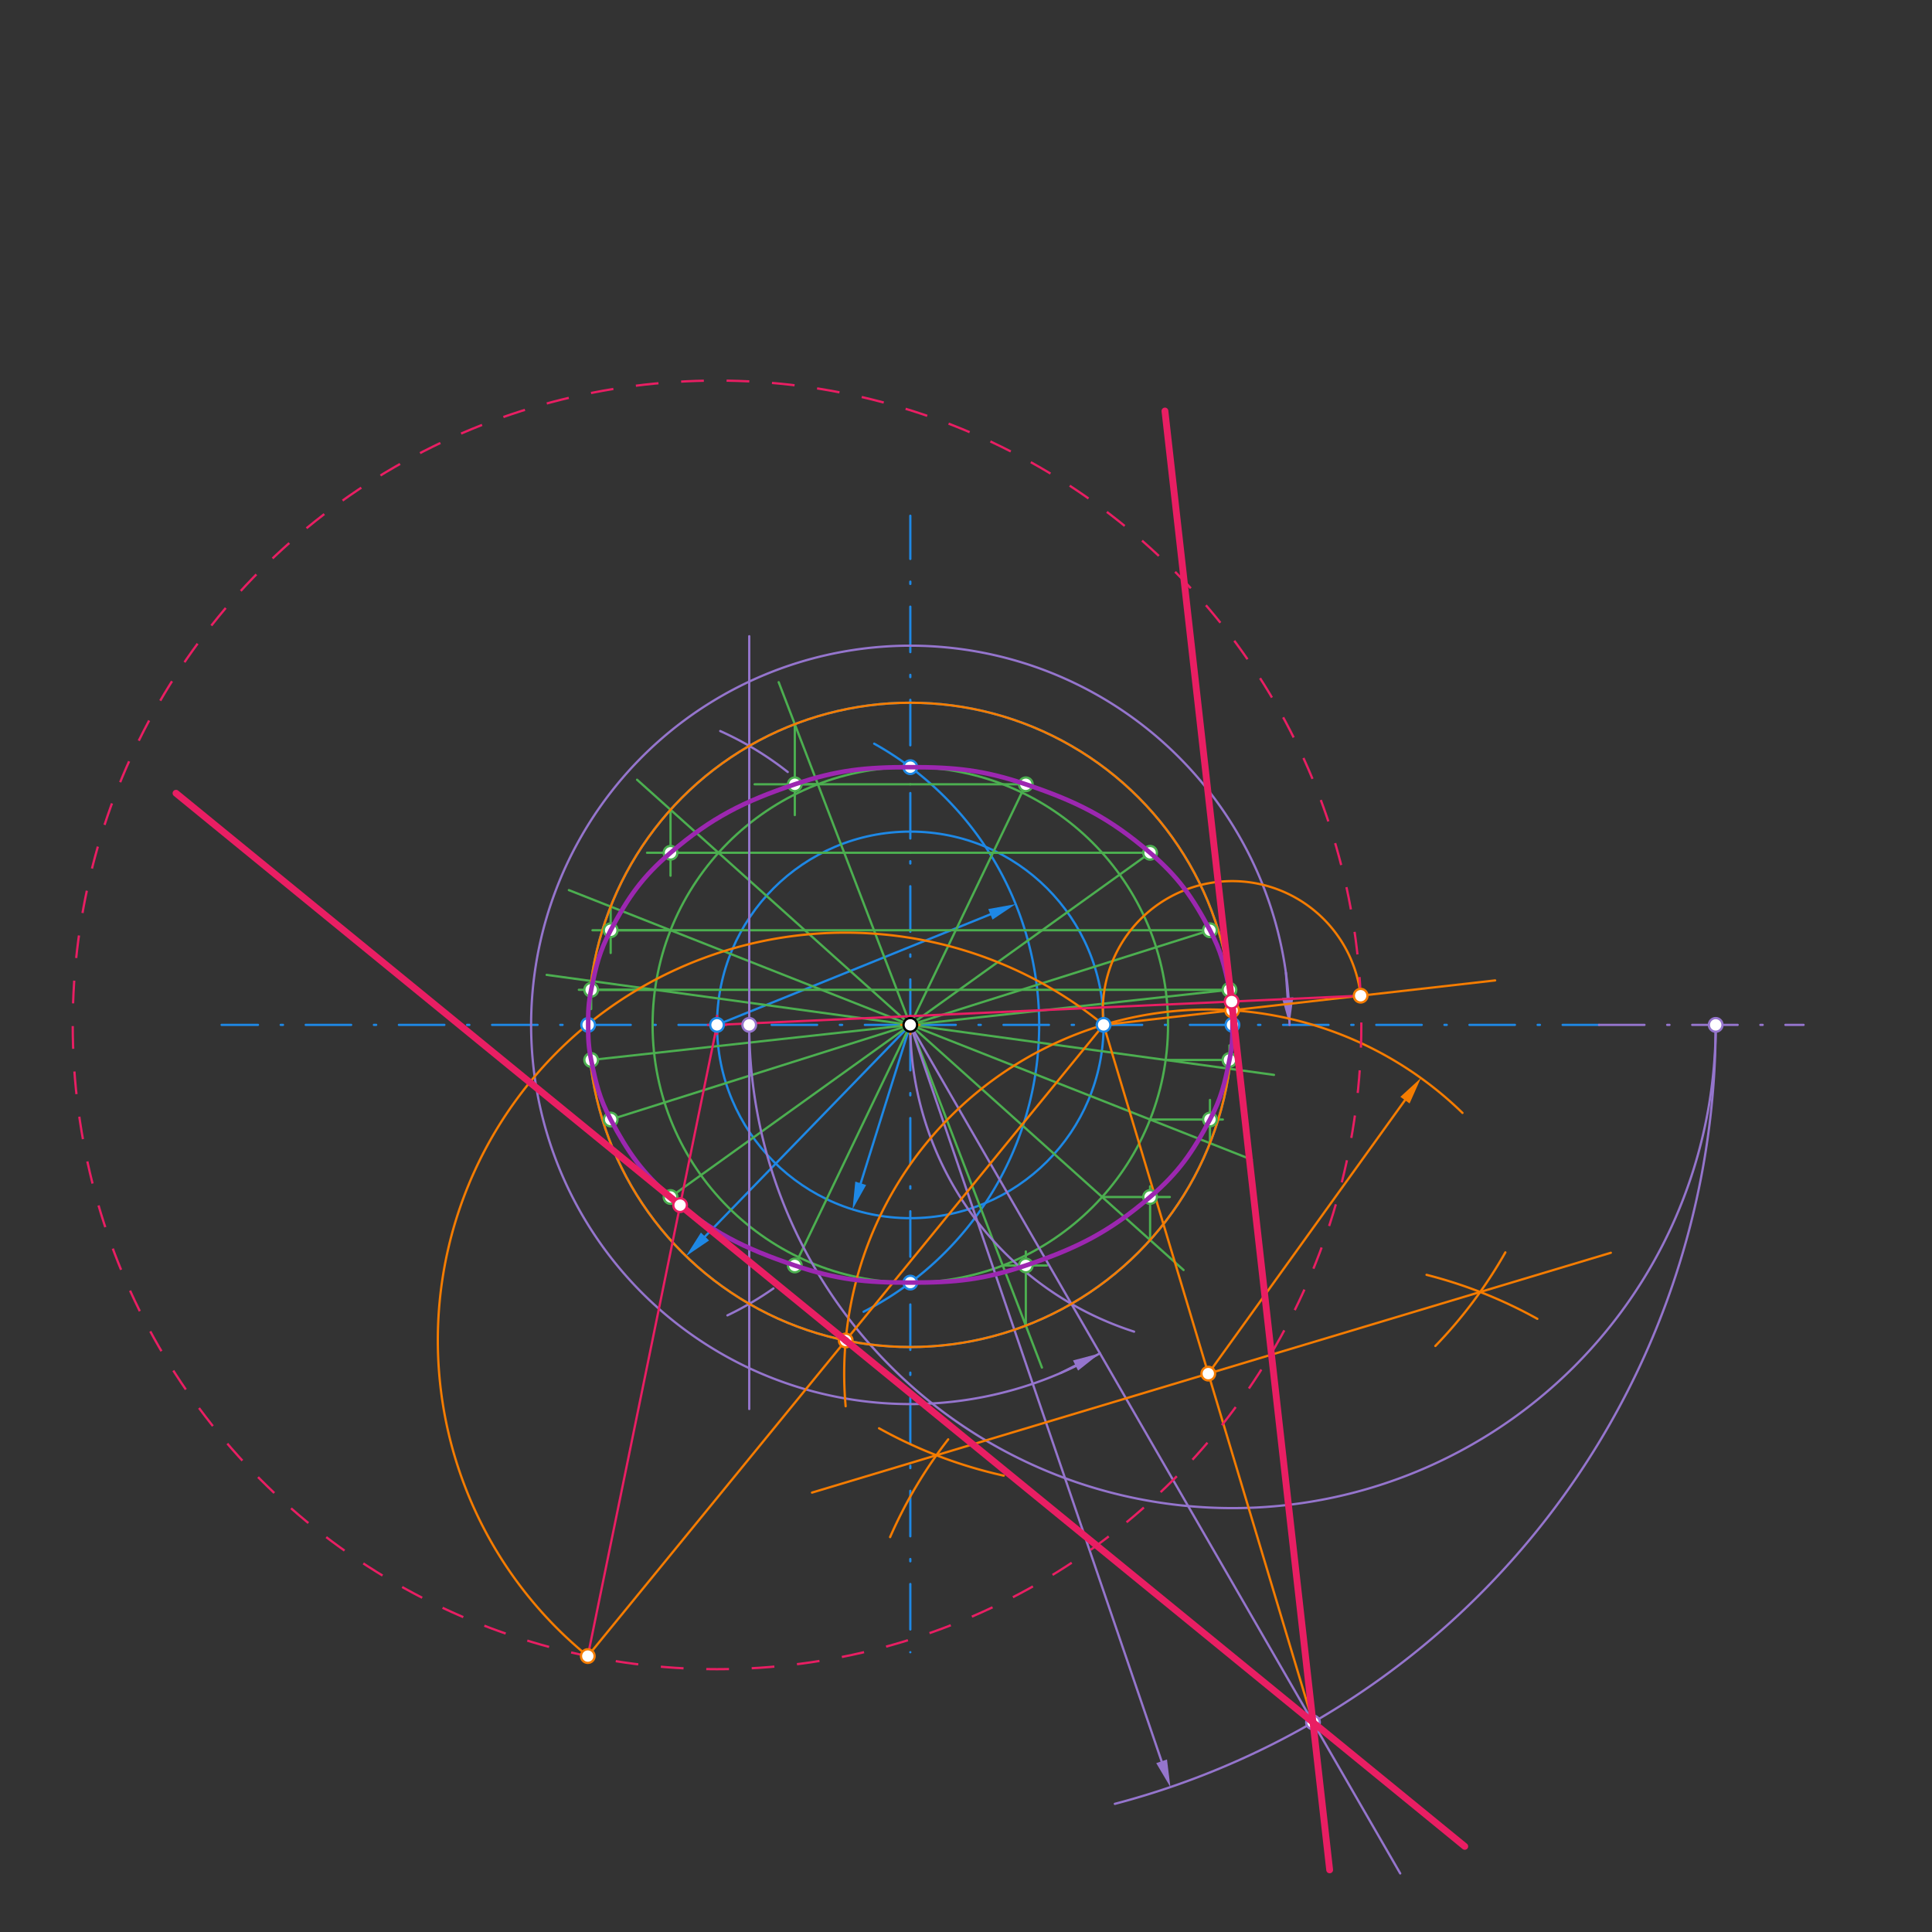 <svg xmlns="http://www.w3.org/2000/svg" class="svg--816" height="100%" preserveAspectRatio="xMidYMid meet" viewBox="0 0 850 850" width="100%"><rect x="0" y="0" width="850" height="850" fill="#333333" stroke="none"/><defs><marker id="marker-arrow" markerHeight="16" markerUnits="userSpaceOnUse" markerWidth="24" orient="auto-start-reverse" refX="24" refY="4" viewBox="0 0 24 8"><path d="M 0 0 L 24 4 L 0 8 z" stroke="inherit"></path></marker></defs><g class="aux-layer--949"><g class="element--733"><line stroke="#1E88E5" stroke-dasharray="20, 10, 1, 10" stroke-linecap="round" stroke-width="1" x1="400.5" x2="703.5" y1="450.906" y2="450.906"></line></g><g class="element--733"><line stroke="#1E88E5" stroke-dasharray="20, 10, 1, 10" stroke-linecap="round" stroke-width="1" x1="400.5" x2="97.499" y1="450.906" y2="450.906"></line></g><g class="element--733"><line stroke="#1E88E5" stroke-dasharray="20, 10, 1, 10" stroke-linecap="round" stroke-width="1" x1="400.5" x2="400.5" y1="450.906" y2="226.906"></line></g><g class="element--733"><line stroke="#1E88E5" stroke-dasharray="20, 10, 1, 10" stroke-linecap="round" stroke-width="1" x1="400.5" x2="400.5" y1="450.906" y2="726.906"></line></g><g class="element--733"><g class="center--a87"><line x1="396.5" y1="450.906" x2="404.5" y2="450.906" stroke="#1E88E5" stroke-width="1" stroke-linecap="round"></line><line x1="400.5" y1="446.906" x2="400.5" y2="454.906" stroke="#1E88E5" stroke-width="1" stroke-linecap="round"></line><circle class="hit--87b" cx="400.5" cy="450.906" r="4" stroke="none" fill="transparent"></circle></g><circle cx="400.5" cy="450.906" fill="none" r="141.732" stroke="#1E88E5" stroke-dasharray="none" stroke-width="1"></circle></g><g class="element--733"><line stroke="#1E88E5" stroke-dasharray="none" stroke-linecap="round" stroke-width="1" x1="400.5" x2="310.173" y1="450.906" y2="544.027"></line><path d="M301.818,552.641 l12,2.5 l0,-5 z" fill="#1E88E5" stroke="#1E88E5" stroke-width="0" transform="rotate(314.128, 301.818, 552.641)"></path></g><g class="element--733"><g class="center--a87"><line x1="396.5" y1="450.906" x2="404.5" y2="450.906" stroke="#1E88E5" stroke-width="1" stroke-linecap="round"></line><line x1="400.5" y1="446.906" x2="400.5" y2="454.906" stroke="#1E88E5" stroke-width="1" stroke-linecap="round"></line><circle class="hit--87b" cx="400.5" cy="450.906" r="4" stroke="none" fill="transparent"></circle></g><circle cx="400.5" cy="450.906" fill="none" r="85.039" stroke="#1E88E5" stroke-dasharray="none" stroke-width="1"></circle></g><g class="element--733"><line stroke="#1E88E5" stroke-dasharray="none" stroke-linecap="round" stroke-width="1" x1="400.5" x2="378.673" y1="450.906" y2="520.608"></line><path d="M375.086,532.059 l12,2.5 l0,-5 z" fill="#1E88E5" stroke="#1E88E5" stroke-width="0" transform="rotate(287.388, 375.086, 532.059)"></path></g><g class="element--733"><path d="M 384.613 327.189 A 141.732 141.732 0 0 1 379.953 577.116" fill="none" stroke="#1E88E5" stroke-dasharray="none" stroke-linecap="round" stroke-width="1"></path></g><g class="element--733"><line stroke="#1E88E5" stroke-dasharray="none" stroke-linecap="round" stroke-width="1" x1="315.461" x2="435.728" y1="450.906" y2="402.263"></line><path d="M446.853,397.764 l12,2.5 l0,-5 z" fill="#1E88E5" stroke="#1E88E5" stroke-width="0" transform="rotate(157.979, 446.853, 397.764)"></path></g><g class="element--733"><g class="center--a87"><line x1="396.5" y1="450.906" x2="404.5" y2="450.906" stroke="#4CAF50" stroke-width="1" stroke-linecap="round"></line><line x1="400.5" y1="446.906" x2="400.5" y2="454.906" stroke="#4CAF50" stroke-width="1" stroke-linecap="round"></line><circle class="hit--87b" cx="400.5" cy="450.906" r="4" stroke="none" fill="transparent"></circle></g><circle cx="400.5" cy="450.906" fill="none" r="113.386" stroke="#4CAF50" stroke-dasharray="none" stroke-width="1"></circle></g><g class="element--733"><line stroke="#4CAF50" stroke-dasharray="none" stroke-linecap="round" stroke-width="1" x1="400.5" x2="240.5" y1="450.906" y2="428.906"></line></g><g class="element--733"><line stroke="#4CAF50" stroke-dasharray="none" stroke-linecap="round" stroke-width="1" x1="400.5" x2="250.274" y1="450.906" y2="391.606"></line></g><g class="element--733"><line stroke="#4CAF50" stroke-dasharray="none" stroke-linecap="round" stroke-width="1" x1="400.5" x2="280.286" y1="450.906" y2="343.05"></line></g><g class="element--733"><line stroke="#4CAF50" stroke-dasharray="none" stroke-linecap="round" stroke-width="1" x1="400.5" x2="342.589" y1="450.906" y2="300.139"></line></g><g class="element--733"><line stroke="#4CAF50" stroke-dasharray="none" stroke-linecap="round" stroke-width="1" x1="400.5" x2="560.501" y1="450.906" y2="472.906"></line></g><g class="element--733"><line stroke="#4CAF50" stroke-dasharray="none" stroke-linecap="round" stroke-width="1" x1="400.5" x2="550.726" y1="450.906" y2="510.206"></line></g><g class="element--733"><line stroke="#4CAF50" stroke-dasharray="none" stroke-linecap="round" stroke-width="1" x1="400.5" x2="520.714" y1="450.906" y2="558.762"></line></g><g class="element--733"><line stroke="#4CAF50" stroke-dasharray="none" stroke-linecap="round" stroke-width="1" x1="400.5" x2="458.411" y1="450.906" y2="601.674"></line></g><g class="element--733"><line stroke="#4CAF50" stroke-dasharray="none" stroke-linecap="round" stroke-width="1" x1="288.171" x2="254.667" y1="435.461" y2="435.461"></line></g><g class="element--733"><line stroke="#4CAF50" stroke-dasharray="none" stroke-linecap="round" stroke-width="1" x1="295.034" x2="260.667" y1="409.275" y2="409.275"></line></g><g class="element--733"><line stroke="#4CAF50" stroke-dasharray="none" stroke-linecap="round" stroke-width="1" x1="316.103" x2="284.667" y1="375.186" y2="375.186"></line></g><g class="element--733"><line stroke="#4CAF50" stroke-dasharray="none" stroke-linecap="round" stroke-width="1" x1="359.844" x2="332" y1="345.06" y2="345.06"></line></g><g class="element--733"><line stroke="#4CAF50" stroke-dasharray="none" stroke-linecap="round" stroke-width="1" x1="512.829" x2="545.333" y1="466.351" y2="466.351"></line></g><g class="element--733"><line stroke="#4CAF50" stroke-dasharray="none" stroke-linecap="round" stroke-width="1" x1="505.966" x2="538" y1="492.538" y2="492.538"></line></g><g class="element--733"><line stroke="#4CAF50" stroke-dasharray="none" stroke-linecap="round" stroke-width="1" x1="484.897" x2="514.667" y1="526.627" y2="526.627"></line></g><g class="element--733"><line stroke="#4CAF50" stroke-dasharray="none" stroke-linecap="round" stroke-width="1" x1="441.156" x2="460.667" y1="556.752" y2="556.752"></line></g><g class="element--733"><line stroke="#4CAF50" stroke-dasharray="none" stroke-linecap="round" stroke-width="1" x1="260.089" x2="260.089" y1="431.6" y2="443.938"></line></g><g class="element--733"><line stroke="#4CAF50" stroke-dasharray="none" stroke-linecap="round" stroke-width="1" x1="268.667" x2="268.667" y1="398.867" y2="419.271"></line></g><g class="element--733"><line stroke="#4CAF50" stroke-dasharray="none" stroke-linecap="round" stroke-width="1" x1="295.004" x2="295.004" y1="356.256" y2="385.271"></line></g><g class="element--733"><line stroke="#4CAF50" stroke-dasharray="none" stroke-linecap="round" stroke-width="1" x1="349.68" x2="349.68" y1="318.598" y2="358.604"></line></g><g class="element--733"><line stroke="#4CAF50" stroke-dasharray="none" stroke-linecap="round" stroke-width="1" x1="451.32" x2="451.32" y1="583.214" y2="550.604"></line></g><g class="element--733"><line stroke="#4CAF50" stroke-dasharray="none" stroke-linecap="round" stroke-width="1" x1="505.996" x2="505.996" y1="545.557" y2="521.938"></line></g><g class="element--733"><line stroke="#4CAF50" stroke-dasharray="none" stroke-linecap="round" stroke-width="1" x1="532.333" x2="532.333" y1="502.946" y2="483.938"></line></g><g class="element--733"><line stroke="#4CAF50" stroke-dasharray="none" stroke-linecap="round" stroke-width="1" x1="540.911" x2="540.911" y1="470.213" y2="459.938"></line></g><g class="element--733"><line stroke="#4CAF50" stroke-dasharray="none" stroke-linecap="round" stroke-width="1" x1="349.68" x2="400.5" y1="345.06" y2="345.06"></line></g><g class="element--733"><line stroke="#4CAF50" stroke-dasharray="none" stroke-linecap="round" stroke-width="1" x1="400.5" x2="451.32" y1="345.06" y2="345.06"></line></g><g class="element--733"><line stroke="#4CAF50" stroke-dasharray="none" stroke-linecap="round" stroke-width="1" x1="295.004" x2="400.5" y1="375.186" y2="375.186"></line></g><g class="element--733"><line stroke="#4CAF50" stroke-dasharray="none" stroke-linecap="round" stroke-width="1" x1="400.5" x2="505.997" y1="375.186" y2="375.186"></line></g><g class="element--733"><line stroke="#4CAF50" stroke-dasharray="none" stroke-linecap="round" stroke-width="1" x1="268.667" x2="400.5" y1="409.275" y2="409.275"></line></g><g class="element--733"><line stroke="#4CAF50" stroke-dasharray="none" stroke-linecap="round" stroke-width="1" x1="400.5" x2="532.334" y1="409.275" y2="409.275"></line></g><g class="element--733"><line stroke="#4CAF50" stroke-dasharray="none" stroke-linecap="round" stroke-width="1" x1="260.089" x2="400.5" y1="435.461" y2="435.461"></line></g><g class="element--733"><line stroke="#4CAF50" stroke-dasharray="none" stroke-linecap="round" stroke-width="1" x1="400.5" x2="540.911" y1="435.461" y2="435.461"></line></g><g class="element--733"><line stroke="#4CAF50" stroke-dasharray="none" stroke-linecap="round" stroke-width="1" x1="451.32" x2="400.5" y1="345.06" y2="450.906"></line></g><g class="element--733"><line stroke="#4CAF50" stroke-dasharray="none" stroke-linecap="round" stroke-width="1" x1="400.5" x2="349.681" y1="450.906" y2="556.752"></line></g><g class="element--733"><line stroke="#4CAF50" stroke-dasharray="none" stroke-linecap="round" stroke-width="1" x1="505.997" x2="400.5" y1="375.186" y2="450.906"></line></g><g class="element--733"><line stroke="#4CAF50" stroke-dasharray="none" stroke-linecap="round" stroke-width="1" x1="400.5" x2="295.003" y1="450.906" y2="526.626"></line></g><g class="element--733"><line stroke="#4CAF50" stroke-dasharray="none" stroke-linecap="round" stroke-width="1" x1="532.334" x2="400.5" y1="409.275" y2="450.906"></line></g><g class="element--733"><line stroke="#4CAF50" stroke-dasharray="none" stroke-linecap="round" stroke-width="1" x1="400.5" x2="268.666" y1="450.906" y2="492.538"></line></g><g class="element--733"><line stroke="#4CAF50" stroke-dasharray="none" stroke-linecap="round" stroke-width="1" x1="540.911" x2="400.5" y1="435.461" y2="450.906"></line></g><g class="element--733"><line stroke="#4CAF50" stroke-dasharray="none" stroke-linecap="round" stroke-width="1" x1="400.5" x2="260.088" y1="450.906" y2="466.352"></line></g><g class="element--733"><path d="M 400.5 450.906 A 141.732 141.732 0 0 0 498.941 585.865" fill="none" stroke="#9575CD" stroke-dasharray="none" stroke-linecap="round" stroke-width="1"></path></g><g class="element--733"><line stroke="#9575CD" stroke-dasharray="none" stroke-linecap="round" stroke-width="1" x1="400.5" x2="471.366" y1="450.906" y2="573.65"></line></g><g class="element--733"><line stroke="#9575CD" stroke-dasharray="none" stroke-linecap="round" stroke-width="1" x1="471.366" x2="616.038" y1="573.65" y2="824.229"></line></g><g class="element--733"><path d="M 567.333 450.906 A 166.833 166.833 0 1 0 483.917 595.388" fill="none" stroke="#9575CD" stroke-dasharray="none" stroke-linecap="round" stroke-width="1"></path></g><g class="element--733"><line stroke="#9575CD" stroke-dasharray="none" stroke-linecap="round" stroke-width="1" x1="473.193" x2="466.592" y1="600.774" y2="604.089"></line><path d="M483.917,595.388 l12,2.5 l0,-5 z" fill="#9575CD" stroke="#9575CD" stroke-width="0" transform="rotate(153.333, 483.917, 595.388)"></path></g><g class="element--733"><line stroke="#9575CD" stroke-dasharray="none" stroke-linecap="round" stroke-width="1" x1="566.508" x2="565.751" y1="438.935" y2="427.958"></line><path d="M567.333,450.906 l12,2.5 l0,-5 z" fill="#9575CD" stroke="#9575CD" stroke-width="0" transform="rotate(266.056, 567.333, 450.906)"></path></g><g class="element--733"><path d="M 316.879 321.635 A 141.732 141.732 0 0 1 346.566 339.643" fill="none" stroke="#9575CD" stroke-dasharray="none" stroke-linecap="round" stroke-width="1"></path></g><g class="element--733"><path d="M 340.268 566.862 A 141.732 141.732 0 0 1 320.046 578.707" fill="none" stroke="#9575CD" stroke-dasharray="none" stroke-linecap="round" stroke-width="1"></path></g><g class="element--733"><line stroke="#9575CD" stroke-dasharray="none" stroke-linecap="round" stroke-width="1" x1="329.634" x2="329.634" y1="328.162" y2="619.906"></line></g><g class="element--733"><line stroke="#9575CD" stroke-dasharray="none" stroke-linecap="round" stroke-width="1" x1="329.634" x2="329.634" y1="328.162" y2="279.906"></line></g><g class="element--733"><path d="M 329.634 450.906 A 212.598 212.598 0 0 0 754.831 450.906" fill="none" stroke="#9575CD" stroke-dasharray="none" stroke-linecap="round" stroke-width="1"></path></g><g class="element--733"><line stroke="#9575CD" stroke-dasharray="20, 10, 1, 10" stroke-linecap="round" stroke-width="1" x1="703.5" x2="793.5" y1="450.906" y2="450.906"></line></g><g class="element--733"><path d="M 754.831 450.906 A 354.331 354.331 0 0 1 490.486 793.62" fill="none" stroke="#9575CD" stroke-dasharray="none" stroke-linecap="round" stroke-width="1"></path></g><g class="element--733"><line stroke="#9575CD" stroke-dasharray="none" stroke-linecap="round" stroke-width="1" x1="400.5" x2="511.059" y1="450.906" y2="774.892"></line><path d="M514.935,786.249 l12,2.5 l0,-5 z" fill="#9575CD" stroke="#9575CD" stroke-width="0" transform="rotate(251.158, 514.935, 786.249)"></path></g><g class="element--733"><g class="center--a87"><line x1="396.5" y1="450.906" x2="404.5" y2="450.906" stroke="#F57C00" stroke-width="1" stroke-linecap="round"></line><line x1="400.5" y1="446.906" x2="400.5" y2="454.906" stroke="#F57C00" stroke-width="1" stroke-linecap="round"></line><circle class="hit--87b" cx="400.5" cy="450.906" r="4" stroke="none" fill="transparent"></circle></g><circle cx="400.5" cy="450.906" fill="none" r="141.732" stroke="#F57C00" stroke-dasharray="none" stroke-width="1"></circle></g><g class="element--733"><line stroke="#F57C00" stroke-dasharray="none" stroke-linecap="round" stroke-width="1" x1="485.539" x2="577.665" y1="450.906" y2="757.766"></line></g><g class="element--733"><path d="M 631.5 592.172 A 203.127 203.127 0 0 0 662.295 550.996" fill="none" stroke="#F57C00" stroke-dasharray="none" stroke-linecap="round" stroke-width="1"></path></g><g class="element--733"><path d="M 676.359 580.224 A 203.128 203.128 0 0 0 627.62 560.875" fill="none" stroke="#F57C00" stroke-dasharray="none" stroke-linecap="round" stroke-width="1"></path></g><g class="element--733"><path d="M 417.167 633.259 A 203.128 203.128 0 0 0 391.607 676.258" fill="none" stroke="#F57C00" stroke-dasharray="none" stroke-linecap="round" stroke-width="1"></path></g><g class="element--733"><path d="M 441.586 649.222 A 203.128 203.128 0 0 1 386.747 628.391" fill="none" stroke="#F57C00" stroke-dasharray="none" stroke-linecap="round" stroke-width="1"></path></g><g class="element--733"><line stroke="#F57C00" stroke-dasharray="none" stroke-linecap="round" stroke-width="1" x1="651.221" x2="357.246" y1="568.422" y2="656.68"></line></g><g class="element--733"><line stroke="#F57C00" stroke-dasharray="none" stroke-linecap="round" stroke-width="1" x1="651.221" x2="708.699" y1="568.422" y2="551.166"></line></g><g class="element--733"><path d="M 643.429 489.631 A 160.194 160.194 0 0 0 372.052 618.692" fill="none" stroke="#F57C00" stroke-dasharray="none" stroke-linecap="round" stroke-width="1"></path></g><g class="element--733"><line stroke="#F57C00" stroke-dasharray="none" stroke-linecap="round" stroke-width="1" x1="531.602" x2="618.132" y1="604.334" y2="484.026"></line><path d="M625.139,474.284 l12,2.5 l0,-5 z" fill="#F57C00" stroke="#F57C00" stroke-width="0" transform="rotate(125.725, 625.139, 474.284)"></path></g><g class="element--733"><line stroke="#F57C00" stroke-dasharray="none" stroke-linecap="round" stroke-width="1" x1="485.539" x2="372.072" y1="450.905" y2="589.758"></line></g><g class="element--733"><line stroke="#F57C00" stroke-dasharray="none" stroke-linecap="round" stroke-width="1" x1="372.072" x2="258.606" y1="589.758" y2="728.61"></line></g><g class="element--733"><path d="M 485.539 450.905 A 179.318 179.318 0 1 0 258.605 728.611" fill="none" stroke="#F57C00" stroke-dasharray="none" stroke-linecap="round" stroke-width="1"></path></g><g class="element--733"><line stroke="#E91E63" stroke-dasharray="none" stroke-linecap="round" stroke-width="1" x1="258.605" x2="315.461" y1="728.611" y2="450.906"></line></g><g class="element--733"><line stroke="#F57C00" stroke-dasharray="none" stroke-linecap="round" stroke-width="1" x1="485.539" x2="542.087" y1="450.905" y2="444.484"></line></g><g class="element--733"><line stroke="#F57C00" stroke-dasharray="none" stroke-linecap="round" stroke-width="1" x1="542.087" x2="657.799" y1="444.484" y2="431.343"></line></g><g class="element--733"><path d="M 485.539 450.905 A 56.911 56.911 0 0 1 598.634 438.062" fill="none" stroke="#F57C00" stroke-dasharray="none" stroke-linecap="round" stroke-width="1"></path></g><g class="element--733"><line stroke="#E91E63" stroke-dasharray="none" stroke-linecap="round" stroke-width="1" x1="315.461" x2="598.634" y1="450.906" y2="438.062"></line></g><g class="element--733"><g class="center--a87"><line x1="311.461" y1="450.906" x2="319.461" y2="450.906" stroke="#E91E63" stroke-width="1" stroke-linecap="round"></line><line x1="315.461" y1="446.906" x2="315.461" y2="454.906" stroke="#E91E63" stroke-width="1" stroke-linecap="round"></line><circle class="hit--87b" cx="315.461" cy="450.906" r="4" stroke="none" fill="transparent"></circle></g><circle cx="315.461" cy="450.906" fill="none" r="283.465" stroke="#E91E63" stroke-dasharray="10" stroke-width="1"></circle></g><g class="element--733"><circle cx="258.768" cy="450.906" r="3" stroke="#1E88E5" stroke-width="1" fill="#ffffff"></circle>}</g><g class="element--733"><circle cx="542.232" cy="450.906" r="3" stroke="#1E88E5" stroke-width="1" fill="#ffffff"></circle>}</g><g class="element--733"><circle cx="315.461" cy="450.906" r="3" stroke="#1E88E5" stroke-width="1" fill="#ffffff"></circle>}</g><g class="element--733"><circle cx="485.539" cy="450.906" r="3" stroke="#1E88E5" stroke-width="1" fill="#ffffff"></circle>}</g><g class="element--733"><circle cx="400.5" cy="337.52" r="3" stroke="#1E88E5" stroke-width="1" fill="#ffffff"></circle>}</g><g class="element--733"><circle cx="400.5" cy="564.292" r="3" stroke="#1E88E5" stroke-width="1" fill="#ffffff"></circle>}</g><g class="element--733"><circle cx="260.089" cy="435.461" r="3" stroke="#4CAF50" stroke-width="1" fill="#ffffff"></circle>}</g><g class="element--733"><circle cx="268.667" cy="409.275" r="3" stroke="#4CAF50" stroke-width="1" fill="#ffffff"></circle>}</g><g class="element--733"><circle cx="295.004" cy="375.186" r="3" stroke="#4CAF50" stroke-width="1" fill="#ffffff"></circle>}</g><g class="element--733"><circle cx="349.68" cy="345.06" r="3" stroke="#4CAF50" stroke-width="1" fill="#ffffff"></circle>}</g><g class="element--733"><circle cx="540.911" cy="466.351" r="3" stroke="#4CAF50" stroke-width="1" fill="#ffffff"></circle>}</g><g class="element--733"><circle cx="532.333" cy="492.538" r="3" stroke="#4CAF50" stroke-width="1" fill="#ffffff"></circle>}</g><g class="element--733"><circle cx="505.996" cy="526.627" r="3" stroke="#4CAF50" stroke-width="1" fill="#ffffff"></circle>}</g><g class="element--733"><circle cx="451.32" cy="556.752" r="3" stroke="#4CAF50" stroke-width="1" fill="#ffffff"></circle>}</g><g class="element--733"><circle cx="451.32" cy="345.06" r="3" stroke="#4CAF50" stroke-width="1" fill="#ffffff"></circle>}</g><g class="element--733"><circle cx="505.997" cy="375.186" r="3" stroke="#4CAF50" stroke-width="1" fill="#ffffff"></circle>}</g><g class="element--733"><circle cx="532.334" cy="409.275" r="3" stroke="#4CAF50" stroke-width="1" fill="#ffffff"></circle>}</g><g class="element--733"><circle cx="540.911" cy="435.461" r="3" stroke="#4CAF50" stroke-width="1" fill="#ffffff"></circle>}</g><g class="element--733"><circle cx="349.681" cy="556.752" r="3" stroke="#4CAF50" stroke-width="1" fill="#ffffff"></circle>}</g><g class="element--733"><circle cx="295.003" cy="526.626" r="3" stroke="#4CAF50" stroke-width="1" fill="#ffffff"></circle>}</g><g class="element--733"><circle cx="268.666" cy="492.538" r="3" stroke="#4CAF50" stroke-width="1" fill="#ffffff"></circle>}</g><g class="element--733"><circle cx="260.088" cy="466.352" r="3" stroke="#4CAF50" stroke-width="1" fill="#ffffff"></circle>}</g><g class="element--733"><circle cx="329.634" cy="450.906" r="3" stroke="#9575CD" stroke-width="1" fill="#ffffff"></circle>}</g><g class="element--733"><circle cx="754.831" cy="450.906" r="3" stroke="#9575CD" stroke-width="1" fill="#ffffff"></circle>}</g><g class="element--733"><circle cx="577.665" cy="757.766" r="3" stroke="#9575CD" stroke-width="1" fill="#ffffff"></circle>}</g><g class="element--733"><circle cx="531.602" cy="604.334" r="3" stroke="#F57C00" stroke-width="1" fill="#ffffff"></circle>}</g><g class="element--733"><circle cx="542.087" cy="444.484" r="3" stroke="#F57C00" stroke-width="1" fill="#ffffff"></circle>}</g><g class="element--733"><circle cx="372.072" cy="589.758" r="3" stroke="#F57C00" stroke-width="1" fill="#ffffff"></circle>}</g><g class="element--733"><circle cx="258.605" cy="728.611" r="3" stroke="#F57C00" stroke-width="1" fill="#ffffff"></circle>}</g><g class="element--733"><circle cx="598.634" cy="438.062" r="3" stroke="#F57C00" stroke-width="1" fill="#ffffff"></circle>}</g></g><g class="main-layer--75a"><g class="element--733"><path d="M 258.768 450.906 C 258.768 444.832, 258.885 441.369, 260.089 435.461 C 262.228 424.959, 263.717 418.618, 268.667 409.275 C 276.405 394.669, 282.557 385.848, 295.004 375.186 C 313.042 359.736, 327.027 352.704, 349.68 345.06 C 368.323 338.769, 380.672 337.52, 400.5 337.52 C 420.328 337.52, 432.676 338.769, 451.32 345.06 C 473.974 352.704, 487.959 359.735, 505.997 375.186 C 518.444 385.848, 524.596 394.669, 532.334 409.275 C 537.283 418.618, 538.772 424.959, 540.911 435.461 C 542.115 441.369, 542.232 444.832, 542.232 450.906 C 542.232 456.981, 542.115 460.443, 540.911 466.351 C 538.772 476.854, 537.283 483.195, 532.333 492.538 C 524.595 507.144, 518.443 515.965, 505.996 526.627 C 487.958 542.077, 473.973 549.108, 451.32 556.752 C 432.677 563.044, 420.328 564.292, 400.5 564.292 C 380.672 564.292, 368.324 563.043, 349.681 556.752 C 327.027 549.108, 313.041 542.077, 295.003 526.626 C 282.556 515.965, 276.404 507.144, 268.666 492.538 C 263.716 483.195, 262.227 476.854, 260.088 466.352 C 258.885 460.443, 258.768 456.981, 258.768 450.906" fill="none" stroke="#9C27B0" stroke-linecap="round" stroke-width="2"></path></g><g class="element--733"><line stroke="#E91E63" stroke-dasharray="none" stroke-linecap="round" stroke-width="3" x1="577.665" x2="372.072" y1="757.766" y2="589.758"></line></g><g class="element--733"><line stroke="#E91E63" stroke-dasharray="none" stroke-linecap="round" stroke-width="3" x1="577.665" x2="644.441" y1="757.766" y2="812.334"></line></g><g class="element--733"><line stroke="#E91E63" stroke-dasharray="none" stroke-linecap="round" stroke-width="3" x1="372.072" x2="77.435" y1="589.758" y2="348.986"></line></g><g class="element--733"><line stroke="#E91E63" stroke-dasharray="none" stroke-linecap="round" stroke-width="3" x1="577.665" x2="541.86" y1="757.766" y2="440.637"></line></g><g class="element--733"><line stroke="#E91E63" stroke-dasharray="none" stroke-linecap="round" stroke-width="3" x1="577.665" x2="584.994" y1="757.766" y2="822.673"></line></g><g class="element--733"><line stroke="#E91E63" stroke-dasharray="none" stroke-linecap="round" stroke-width="3" x1="542.291" x2="512.525" y1="444.46" y2="180.823"></line></g><g class="element--733"><circle cx="400.5" cy="450.906" r="3" stroke="#000000" stroke-width="1" fill="#ffffff"></circle>}</g><g class="element--733"><circle cx="299.221" cy="530.226" r="3" stroke="#E91E63" stroke-width="1" fill="#ffffff"></circle>}</g><g class="element--733"><circle cx="541.86" cy="440.637" r="3" stroke="#E91E63" stroke-width="1" fill="#ffffff"></circle>}</g></g><g class="snaps-layer--ac6"></g><g class="temp-layer--52d"></g></svg>